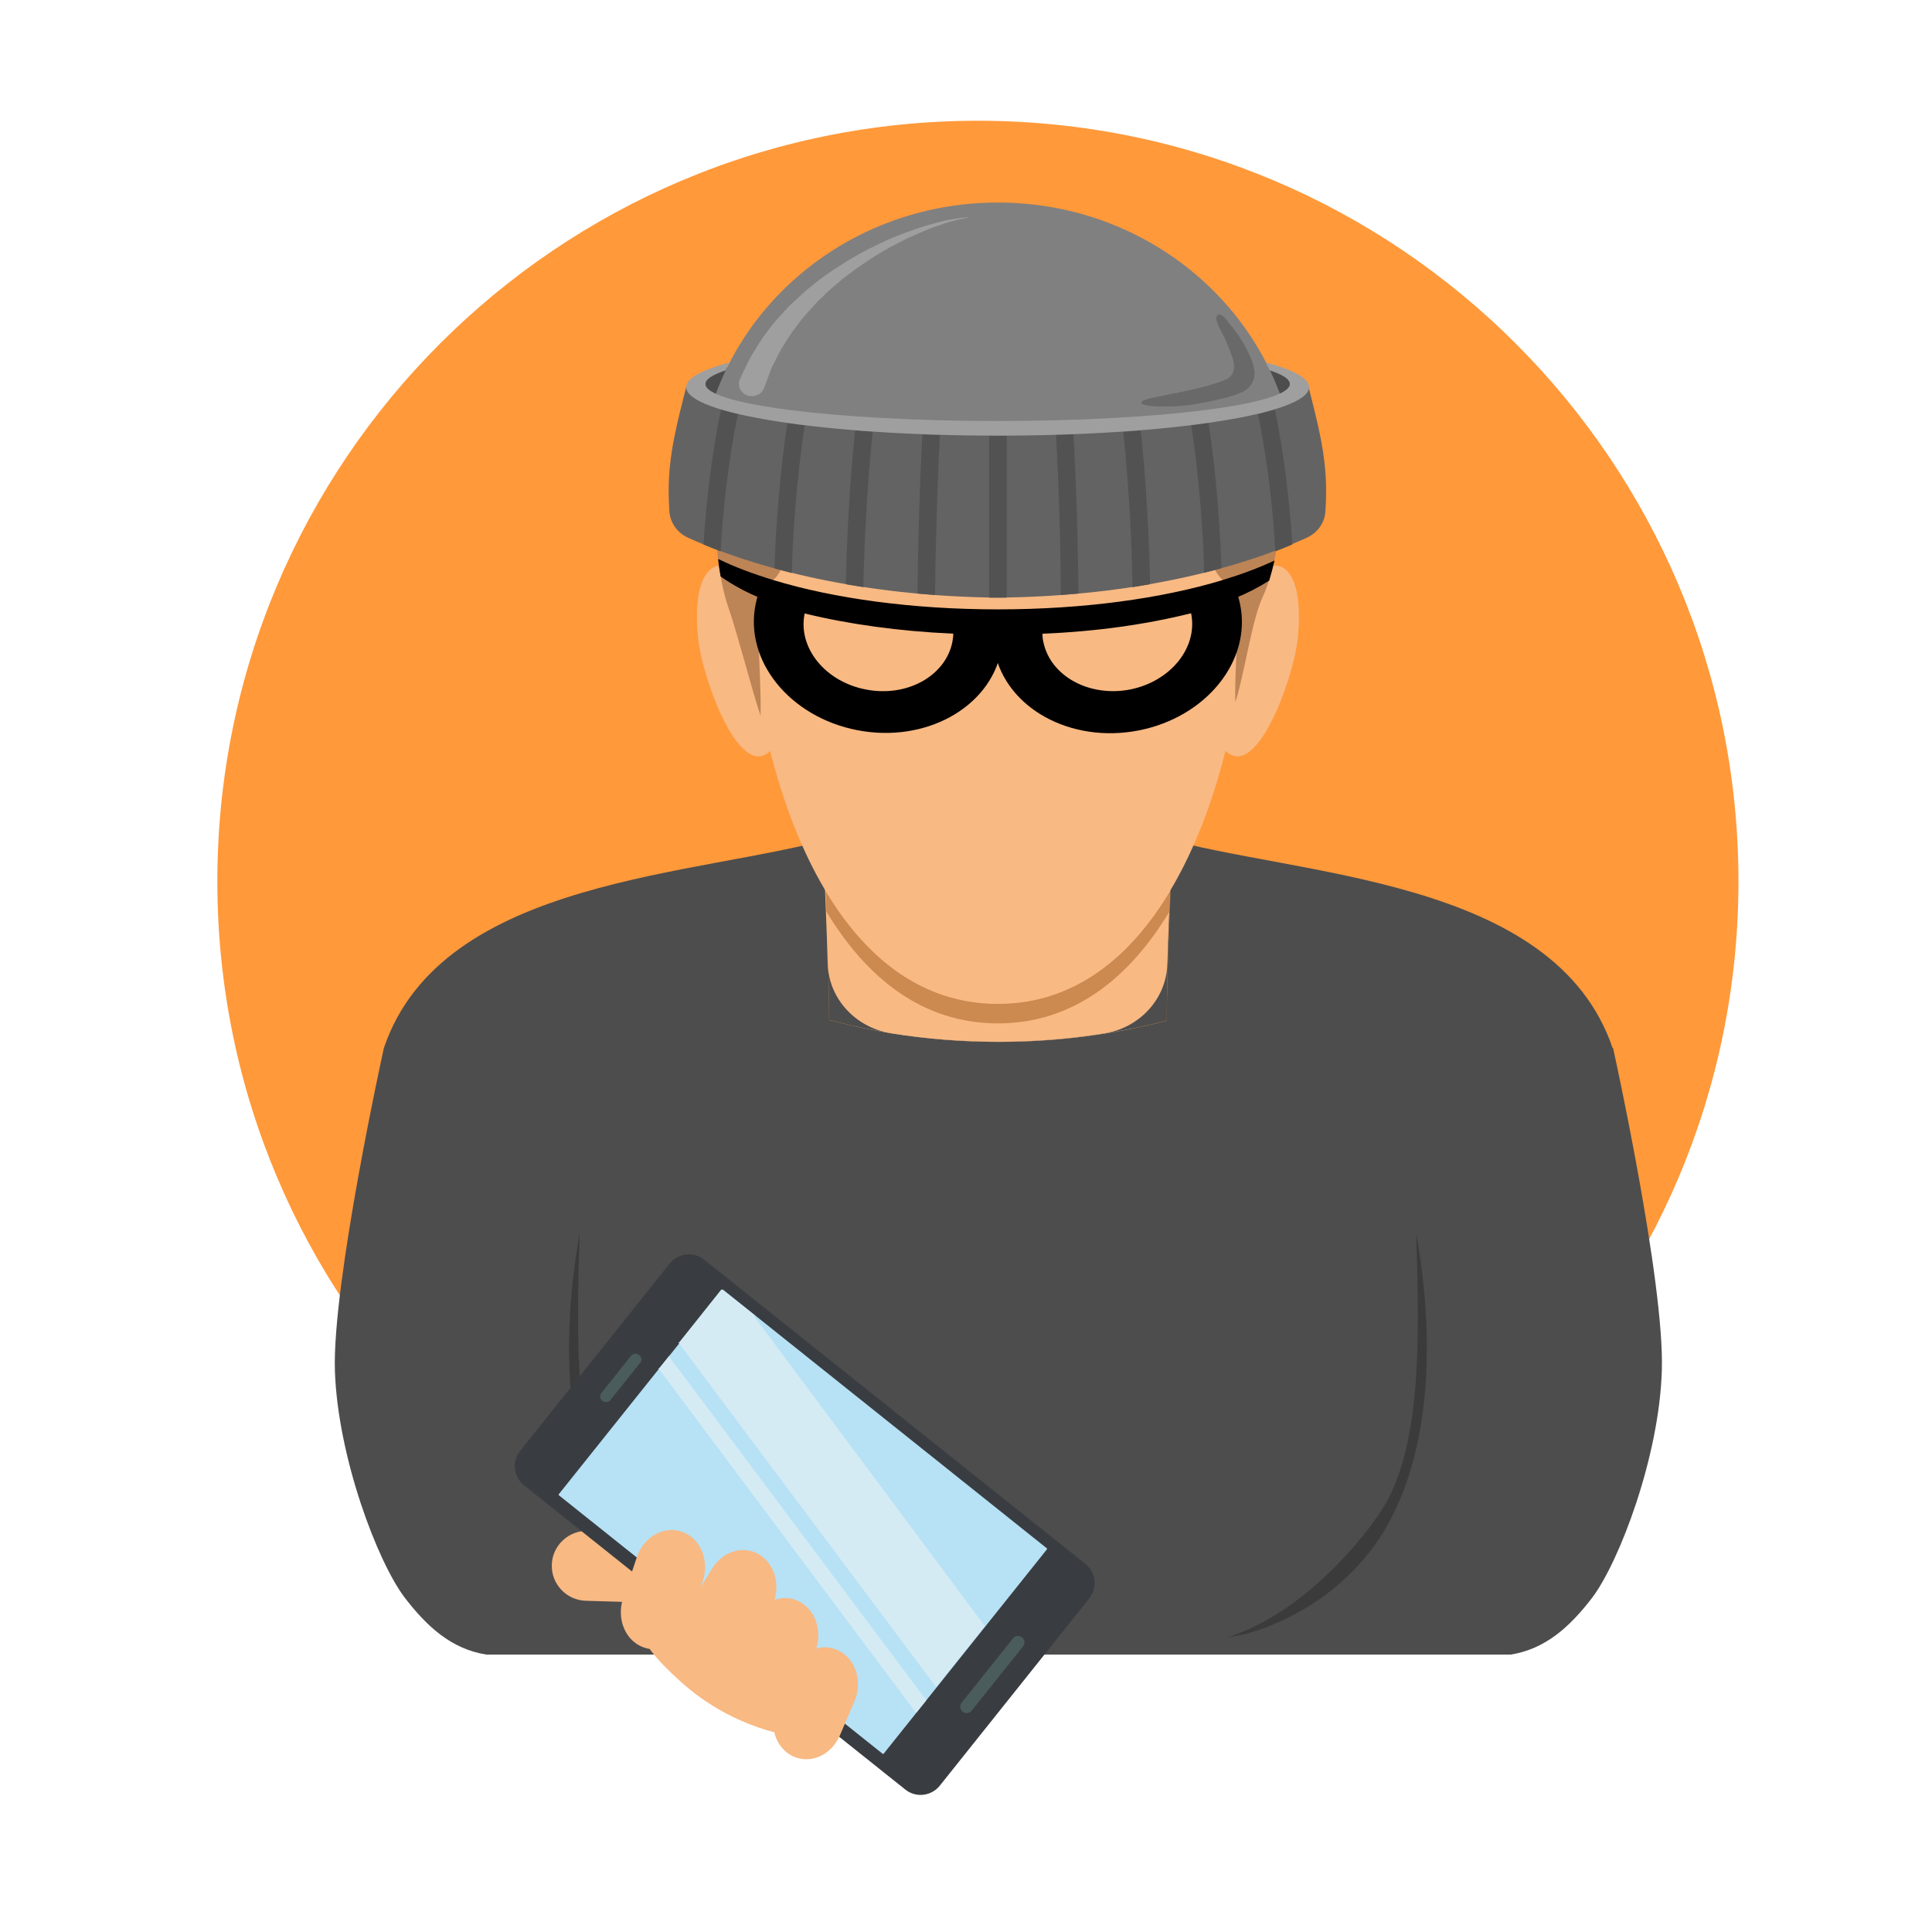 <svg width="80" height="80" viewBox="0 0 80 80" fill="none" xmlns="http://www.w3.org/2000/svg">
<path d="M40.493 67.986C57.886 67.986 71.986 53.886 71.986 36.493C71.986 19.1 57.886 5 40.493 5C23.1 5 9 19.1 9 36.493C9 53.886 23.1 67.986 40.493 67.986Z" fill="#FF993A"/>
<path d="M35.004 42.508L41.008 53.376L47.002 42.508H35.004Z" fill="#F8B983"/>
<path d="M66.774 43.395C64.352 36.291 53.656 36.301 48.015 34.656H34.655C29.014 36.301 18.308 36.291 15.896 43.395C15.896 43.395 13.747 53.132 13.868 56.775C13.989 60.327 15.624 64.656 16.754 66.149C17.683 67.36 18.692 68.278 20.125 68.511H62.566C63.999 68.278 65.008 67.36 65.936 66.149C67.056 64.656 68.701 60.327 68.812 56.775C68.943 53.122 66.794 43.395 66.794 43.395H66.774ZM48.51 35.726C48.459 37.552 48.308 40.156 48.318 42.265C46.169 42.82 43.828 43.142 41.365 43.142C38.903 43.142 36.512 42.82 34.332 42.234C34.332 40.125 34.201 37.542 34.151 35.726H48.51Z" fill="#4D4D4D"/>
<path d="M48.508 35.723C48.457 37.549 48.306 40.153 48.316 42.261C46.166 42.816 43.825 43.139 41.363 43.139C38.901 43.139 36.51 42.816 34.33 42.231C34.33 40.122 34.199 37.539 34.148 35.723H48.508Z" fill="#4D4D4D"/>
<path d="M48.49 35.723C48.46 36.913 48.379 38.417 48.339 39.91C48.298 41.363 47.189 42.564 45.715 42.796C44.313 43.018 42.85 43.139 41.346 43.139C39.843 43.139 38.319 43.018 36.886 42.786C35.413 42.544 34.313 41.343 34.273 39.9C34.232 38.417 34.161 36.913 34.121 35.723H48.48H48.49Z" fill="#F8B983"/>
<path d="M41.322 41.569C38.183 41.569 35.842 39.662 34.188 36.887C34.198 37.169 34.208 37.452 34.218 37.744C35.873 40.489 38.194 42.376 41.322 42.376C44.45 42.376 46.771 40.489 48.425 37.744C48.436 37.452 48.446 37.169 48.456 36.887C46.801 39.662 44.46 41.569 41.322 41.569Z" fill="#CC8950"/>
<path d="M51.721 23.231C51.721 30.769 48.795 41.556 41.318 41.556C33.84 41.556 30.914 30.769 30.914 23.231C30.914 15.693 35.566 9.578 41.318 9.578C47.069 9.578 51.721 15.693 51.721 23.231Z" fill="#F8B983"/>
<path d="M51.505 24.463C52.564 22.687 54.088 23.061 53.735 26.461C53.553 28.177 51.797 33.041 50.445 30.689C50.859 28.459 51.505 24.453 51.505 24.453V24.463Z" fill="#F8B983"/>
<path d="M31.141 24.463C30.082 22.687 28.558 23.061 28.911 26.461C29.093 28.177 30.849 33.041 32.201 30.689C31.787 28.459 31.141 24.453 31.141 24.453V24.463Z" fill="#F8B983"/>
<path d="M49.95 12.504C47.821 10.385 44.38 9.578 41.322 9.578C38.265 9.578 34.824 10.385 32.695 12.504C29.203 15.976 29.244 22.565 30.172 25.189C30.515 26.147 31.151 28.64 31.494 29.639C31.544 27.55 31.09 24.704 31.918 24.099C32.745 23.493 32.644 21.97 32.503 21.273C32.352 20.577 32.261 18.892 34.39 17.772C36.519 16.642 38.951 17.641 41.322 17.641C43.694 17.641 46.125 16.642 48.255 17.772C50.384 18.902 50.293 20.587 50.141 21.273C50 21.97 49.899 23.483 50.727 24.099C51.554 24.704 51.1 26.985 51.151 29.073C51.494 28.074 51.837 25.693 52.261 24.775C53.562 21.959 53.441 15.986 49.95 12.514V12.504Z" fill="#BD8456"/>
<path d="M53.908 15.977C53.666 15.281 51.971 15.059 51.305 15.079C51.688 15.695 52.243 16.23 52.929 16.643C53.585 16.179 53.908 15.967 53.908 15.967V15.977Z" fill="#4D4D4D"/>
<path d="M28.738 15.977C28.98 15.281 30.676 15.059 31.342 15.079C30.958 15.695 30.403 16.23 29.717 16.643C29.061 16.179 28.738 15.967 28.738 15.967V15.977Z" fill="#4D4D4D"/>
<path d="M41.32 21.394C46.103 21.394 50.452 20.576 53.671 19.254C53.106 13.16 47.788 8.387 41.32 8.387C34.852 8.387 29.534 13.16 28.969 19.254C32.188 20.576 36.537 21.394 41.32 21.394Z" fill="#808080"/>
<path d="M40.085 9.02C40.085 9.02 40.035 9.02 39.954 9.04C39.873 9.061 39.742 9.071 39.581 9.121C39.419 9.161 39.237 9.202 39.026 9.283C38.814 9.353 38.572 9.434 38.319 9.545C38.057 9.646 37.795 9.777 37.512 9.898C37.23 10.049 36.937 10.181 36.644 10.362C36.342 10.534 36.049 10.715 35.756 10.917C35.464 11.119 35.171 11.331 34.888 11.553C34.616 11.785 34.334 12.007 34.091 12.259C33.829 12.491 33.607 12.754 33.385 13.006C33.153 13.248 32.981 13.521 32.8 13.753C32.628 13.995 32.487 14.247 32.346 14.459C32.214 14.681 32.124 14.903 32.023 15.085C31.922 15.266 31.871 15.448 31.821 15.579C31.72 15.862 31.659 16.013 31.659 16.013L31.639 16.064C31.538 16.336 31.236 16.467 30.953 16.376C30.671 16.275 30.529 15.983 30.63 15.71C30.63 15.7 30.64 15.68 30.65 15.67C30.65 15.67 30.731 15.498 30.882 15.186C30.963 15.034 31.034 14.842 31.165 14.651C31.286 14.449 31.417 14.227 31.579 13.985C31.75 13.763 31.932 13.501 32.144 13.258C32.366 13.026 32.578 12.754 32.85 12.512C33.112 12.269 33.375 12.017 33.667 11.795C33.95 11.553 34.263 11.341 34.576 11.129C34.888 10.927 35.211 10.726 35.534 10.544C35.857 10.362 36.18 10.201 36.503 10.049C36.816 9.888 37.139 9.777 37.431 9.656C37.734 9.555 38.017 9.444 38.289 9.363C38.551 9.283 38.804 9.212 39.026 9.161C39.248 9.101 39.439 9.081 39.601 9.05C39.762 9.02 39.893 9.02 39.974 9.01C40.065 9.01 40.105 9 40.105 9L40.085 9.02Z" fill="#9F9F9F"/>
<path d="M50.418 13.03C50.508 12.97 50.68 13.111 50.751 13.202C50.811 13.283 50.872 13.363 50.942 13.444C51.205 13.757 51.477 14.14 51.699 14.614C51.81 14.857 51.921 15.099 51.952 15.452C51.952 15.805 51.75 16.098 51.427 16.239C50.882 16.481 50.256 16.592 49.499 16.733C49.056 16.814 48.611 16.834 48.127 16.834C48.006 16.834 47.219 16.824 47.259 16.663C47.29 16.562 47.592 16.502 47.673 16.481C48.228 16.37 48.783 16.259 49.348 16.138C49.631 16.078 50.71 15.805 50.902 15.634C51.134 15.432 51.134 15.129 51.053 14.867C50.963 14.584 50.842 14.312 50.73 14.039C50.62 13.797 50.468 13.565 50.387 13.313C50.367 13.262 50.357 13.212 50.367 13.161C50.367 13.101 50.398 13.06 50.428 13.04L50.418 13.03Z" fill="#696969"/>
<path d="M54.206 16.027C50.906 17.531 46.325 17.682 41.31 17.723C36.295 17.682 31.724 17.521 28.414 16.027C28.051 17.47 27.688 18.792 27.688 20.326C27.688 20.608 27.698 20.891 27.718 21.174C27.748 21.648 28.051 22.062 28.485 22.263C31.784 23.757 36.305 24.695 41.3 24.746C46.295 24.705 50.815 23.767 54.115 22.263C54.559 22.062 54.852 21.648 54.882 21.174C54.902 20.891 54.912 20.608 54.912 20.326C54.912 18.792 54.549 17.47 54.186 16.027H54.206Z" fill="#636363"/>
<path d="M43.724 18.006C43.855 20.146 43.926 23.072 43.926 24.636C44.168 24.616 44.41 24.596 44.652 24.576C44.652 22.981 44.572 20.105 44.45 17.976C44.208 17.976 43.966 17.996 43.724 17.996V18.006ZM37.992 24.576C38.235 24.596 38.477 24.616 38.719 24.636C38.729 23.133 38.8 20.206 38.921 18.006C38.679 18.006 38.436 17.996 38.194 17.986C38.073 20.176 38.002 23.052 37.992 24.586V24.576ZM46.509 17.875C46.751 20.045 46.882 22.82 46.892 24.313C47.135 24.273 47.377 24.232 47.619 24.192C47.599 22.668 47.468 19.954 47.236 17.825C46.993 17.845 46.761 17.865 46.509 17.875ZM49.324 17.603C49.657 19.712 49.839 22.285 49.859 23.718C50.101 23.657 50.343 23.597 50.576 23.526C50.535 22.043 50.364 19.56 50.041 17.502C49.809 17.532 49.566 17.562 49.324 17.603ZM52.785 16.957C52.574 17.018 52.341 17.088 52.089 17.149C52.493 19.046 52.735 21.326 52.806 22.83C53.048 22.739 53.28 22.648 53.512 22.547C53.421 20.993 53.179 18.794 52.785 16.957ZM29.133 22.547C29.365 22.648 29.607 22.739 29.839 22.83C29.92 21.296 30.162 18.975 30.556 17.149C30.303 17.088 30.071 17.028 29.859 16.957C29.466 18.763 29.224 20.983 29.133 22.547ZM41.322 18.047H40.959C40.959 19.863 40.959 22.174 40.959 23.778V24.747C41.08 24.747 41.201 24.747 41.322 24.747C41.444 24.747 41.565 24.747 41.686 24.747V23.778C41.686 22.174 41.686 19.863 41.686 18.047H41.322ZM32.069 23.536C32.311 23.597 32.544 23.667 32.786 23.728C32.816 22.295 32.998 19.671 33.321 17.613C33.068 17.583 32.836 17.552 32.604 17.512C32.291 19.52 32.11 22.043 32.069 23.536ZM35.026 24.192C35.268 24.232 35.51 24.273 35.752 24.313C35.773 22.84 35.904 20.025 36.136 17.875C35.894 17.855 35.651 17.845 35.409 17.825C35.177 19.934 35.046 22.678 35.026 24.192Z" fill="#525252"/>
<path d="M52.42 15.012C52.48 15.113 52.521 15.224 52.571 15.335C53.106 15.506 53.409 15.698 53.409 15.9C53.409 16.747 47.99 17.433 41.31 17.433C34.63 17.433 29.211 16.747 29.211 15.9C29.211 15.698 29.514 15.516 30.049 15.335C30.099 15.234 30.15 15.123 30.2 15.012C29.07 15.314 28.414 15.658 28.414 16.031C28.414 17.141 34.186 18.039 41.31 18.039C48.434 18.039 54.206 17.141 54.206 16.031C54.206 15.658 53.55 15.314 52.42 15.012Z" fill="#9F9F9F"/>
<path d="M41.472 25.624H41.321C37.557 25.624 34.136 25.059 31.583 24.141C31.452 24.413 31.351 24.706 31.291 25.008C30.806 27.349 32.693 29.691 35.498 30.235C38.304 30.78 40.968 29.317 41.452 26.976C41.543 26.522 41.553 26.068 41.472 25.624ZM39.434 26.593C39.141 28.005 37.537 28.883 35.852 28.55C34.166 28.227 33.026 26.815 33.319 25.402C35.135 25.846 37.224 26.139 39.474 26.239C39.474 26.351 39.454 26.472 39.434 26.593Z" fill="black"/>
<path d="M41.188 26.988C41.672 29.329 44.336 30.792 47.142 30.247C49.947 29.702 51.834 27.361 51.349 25.02C51.289 24.717 51.188 24.425 51.057 24.152C48.514 25.071 45.083 25.636 41.319 25.636H41.168C41.097 26.08 41.097 26.534 41.188 26.988ZM43.166 26.241C45.416 26.15 47.505 25.848 49.321 25.393C49.614 26.806 48.474 28.219 46.788 28.552C45.103 28.875 43.499 27.997 43.206 26.594C43.176 26.473 43.166 26.362 43.166 26.241Z" fill="black"/>
<path d="M52.775 23.205C52.705 23.508 52.634 23.78 52.553 24.043C52.109 24.325 51.635 24.567 51.12 24.779C48.759 25.748 45.591 25.99 41.322 25.99C37.054 25.99 33.906 25.748 31.544 24.789C30.919 24.537 30.354 24.234 29.839 23.871C29.799 23.639 29.759 23.397 29.738 23.145C30.394 23.467 31.171 23.76 32.029 24.022C34.521 24.779 37.77 25.233 41.322 25.233C44.874 25.233 48.124 24.779 50.616 24.022C51.413 23.78 52.14 23.508 52.765 23.215L52.775 23.205Z" fill="black"/>
<path d="M25.407 63.507C26.013 64.496 26.992 65.575 28.344 66.443C28.848 66.766 29.878 67.341 31.058 67.654C31.3 67.715 31.543 67.755 31.805 67.795C28.98 66.897 26.588 64.263 25.478 62.599C23.763 60.015 23.863 55.444 24.005 51.055C23.308 54.929 23.208 59.955 25.407 63.517V63.507Z" fill="#3B3B3B"/>
<path d="M57.237 63.507C56.632 64.496 55.653 65.575 54.301 66.443C53.796 66.766 52.767 67.341 51.587 67.654C51.344 67.715 51.102 67.755 50.84 67.795C53.665 66.897 56.057 64.263 57.167 62.599C58.882 60.015 58.781 55.444 58.64 51.055C59.336 54.929 59.437 59.955 57.237 63.517V63.507Z" fill="#3B3B3B"/>
<path d="M25.917 63.436L24.343 63.39C23.541 63.367 22.872 63.996 22.848 64.795C22.825 65.594 23.456 66.261 24.259 66.285L25.832 66.331C26.634 66.354 27.303 65.725 27.327 64.926C27.35 64.126 26.719 63.459 25.917 63.436Z" fill="#F8B983"/>
<path d="M21.702 61.506L37.484 74.099C37.918 74.452 38.564 74.382 38.917 73.938L45.103 66.188C45.456 65.754 45.385 65.108 44.941 64.755L29.159 52.162C28.726 51.809 28.08 51.88 27.727 52.324L21.541 60.073C21.188 60.507 21.258 61.153 21.702 61.506Z" fill="#393D41"/>
<path d="M26.506 56.431L25.275 57.975C25.194 58.076 25.053 58.086 24.942 58.006C24.841 57.925 24.821 57.773 24.901 57.683L26.132 56.139C26.213 56.038 26.354 56.028 26.465 56.108C26.576 56.189 26.587 56.341 26.506 56.431Z" fill="#4A5C5B"/>
<path d="M41.948 67.84L39.819 70.504C39.728 70.615 39.748 70.786 39.859 70.877C39.97 70.968 40.142 70.948 40.233 70.837L42.362 68.173C42.453 68.062 42.432 67.89 42.321 67.799C42.21 67.709 42.039 67.729 41.948 67.84Z" fill="#4A5C5B"/>
<path d="M23.133 61.909L36.553 72.625C36.553 72.625 36.574 72.625 36.584 72.625L43.355 64.149C43.355 64.149 43.355 64.129 43.355 64.119L29.934 53.402C29.934 53.402 29.914 53.402 29.904 53.402L23.133 61.879C23.133 61.879 23.133 61.899 23.133 61.909Z" fill="#B7E1F5"/>
<path d="M27.712 56.141H27.682L38.347 70.389C38.347 70.389 38.347 70.409 38.347 70.419L37.954 70.903C37.954 70.903 37.924 70.913 37.914 70.903L27.258 56.655H27.268C27.268 56.655 27.288 56.655 27.298 56.655L27.712 56.141Z" fill="#D4EBF4"/>
<path d="M29.922 53.403L31.254 54.462C31.254 54.462 31.254 54.472 31.254 54.483V54.533C31.254 54.533 31.254 54.533 31.254 54.543L40.77 67.318C40.77 67.318 40.77 67.338 40.77 67.348L38.782 69.831C38.782 69.831 38.752 69.841 38.742 69.831L28.086 55.583H28.096C28.096 55.583 28.116 55.583 28.126 55.583L29.862 53.403C29.862 53.403 29.882 53.393 29.892 53.403H29.922Z" fill="#D4EBF4"/>
<path d="M29.101 65.471L28.536 67.156C28.253 68.014 27.406 68.488 26.649 68.215C25.892 67.943 25.519 67.035 25.801 66.177L26.366 64.492C26.649 63.634 27.497 63.16 28.253 63.432C29.01 63.705 29.383 64.613 29.101 65.471Z" fill="#F8B983"/>
<path d="M31.873 66.68L30.945 68.174C30.471 68.93 29.562 69.152 28.907 68.668C28.251 68.184 28.099 67.185 28.573 66.428L29.502 64.934C29.976 64.178 30.884 63.956 31.54 64.44C32.196 64.924 32.347 65.923 31.873 66.68Z" fill="#F8B983"/>
<path d="M33.608 68.668L32.679 70.162C32.205 70.919 31.297 71.141 30.641 70.656C29.985 70.172 29.834 69.173 30.308 68.416L31.236 66.923C31.71 66.166 32.619 65.944 33.275 66.428C33.93 66.913 34.082 67.912 33.608 68.668Z" fill="#F8B983"/>
<path d="M35.378 70.454L34.783 71.847C34.43 72.674 33.562 73.067 32.835 72.724C32.109 72.381 31.806 71.433 32.159 70.605L32.755 69.213C33.108 68.385 33.976 67.992 34.702 68.335C35.429 68.678 35.731 69.626 35.378 70.454Z" fill="#F8B983"/>
<path d="M26.717 67.288C26.717 67.288 25.91 67.591 28.19 69.639C30.471 71.688 32.943 71.899 32.943 71.899C32.943 71.899 32.489 68.923 31.318 67.974C30.148 67.025 26.727 67.298 26.727 67.298L26.717 67.288Z" fill="#F8B983"/>
</svg>
